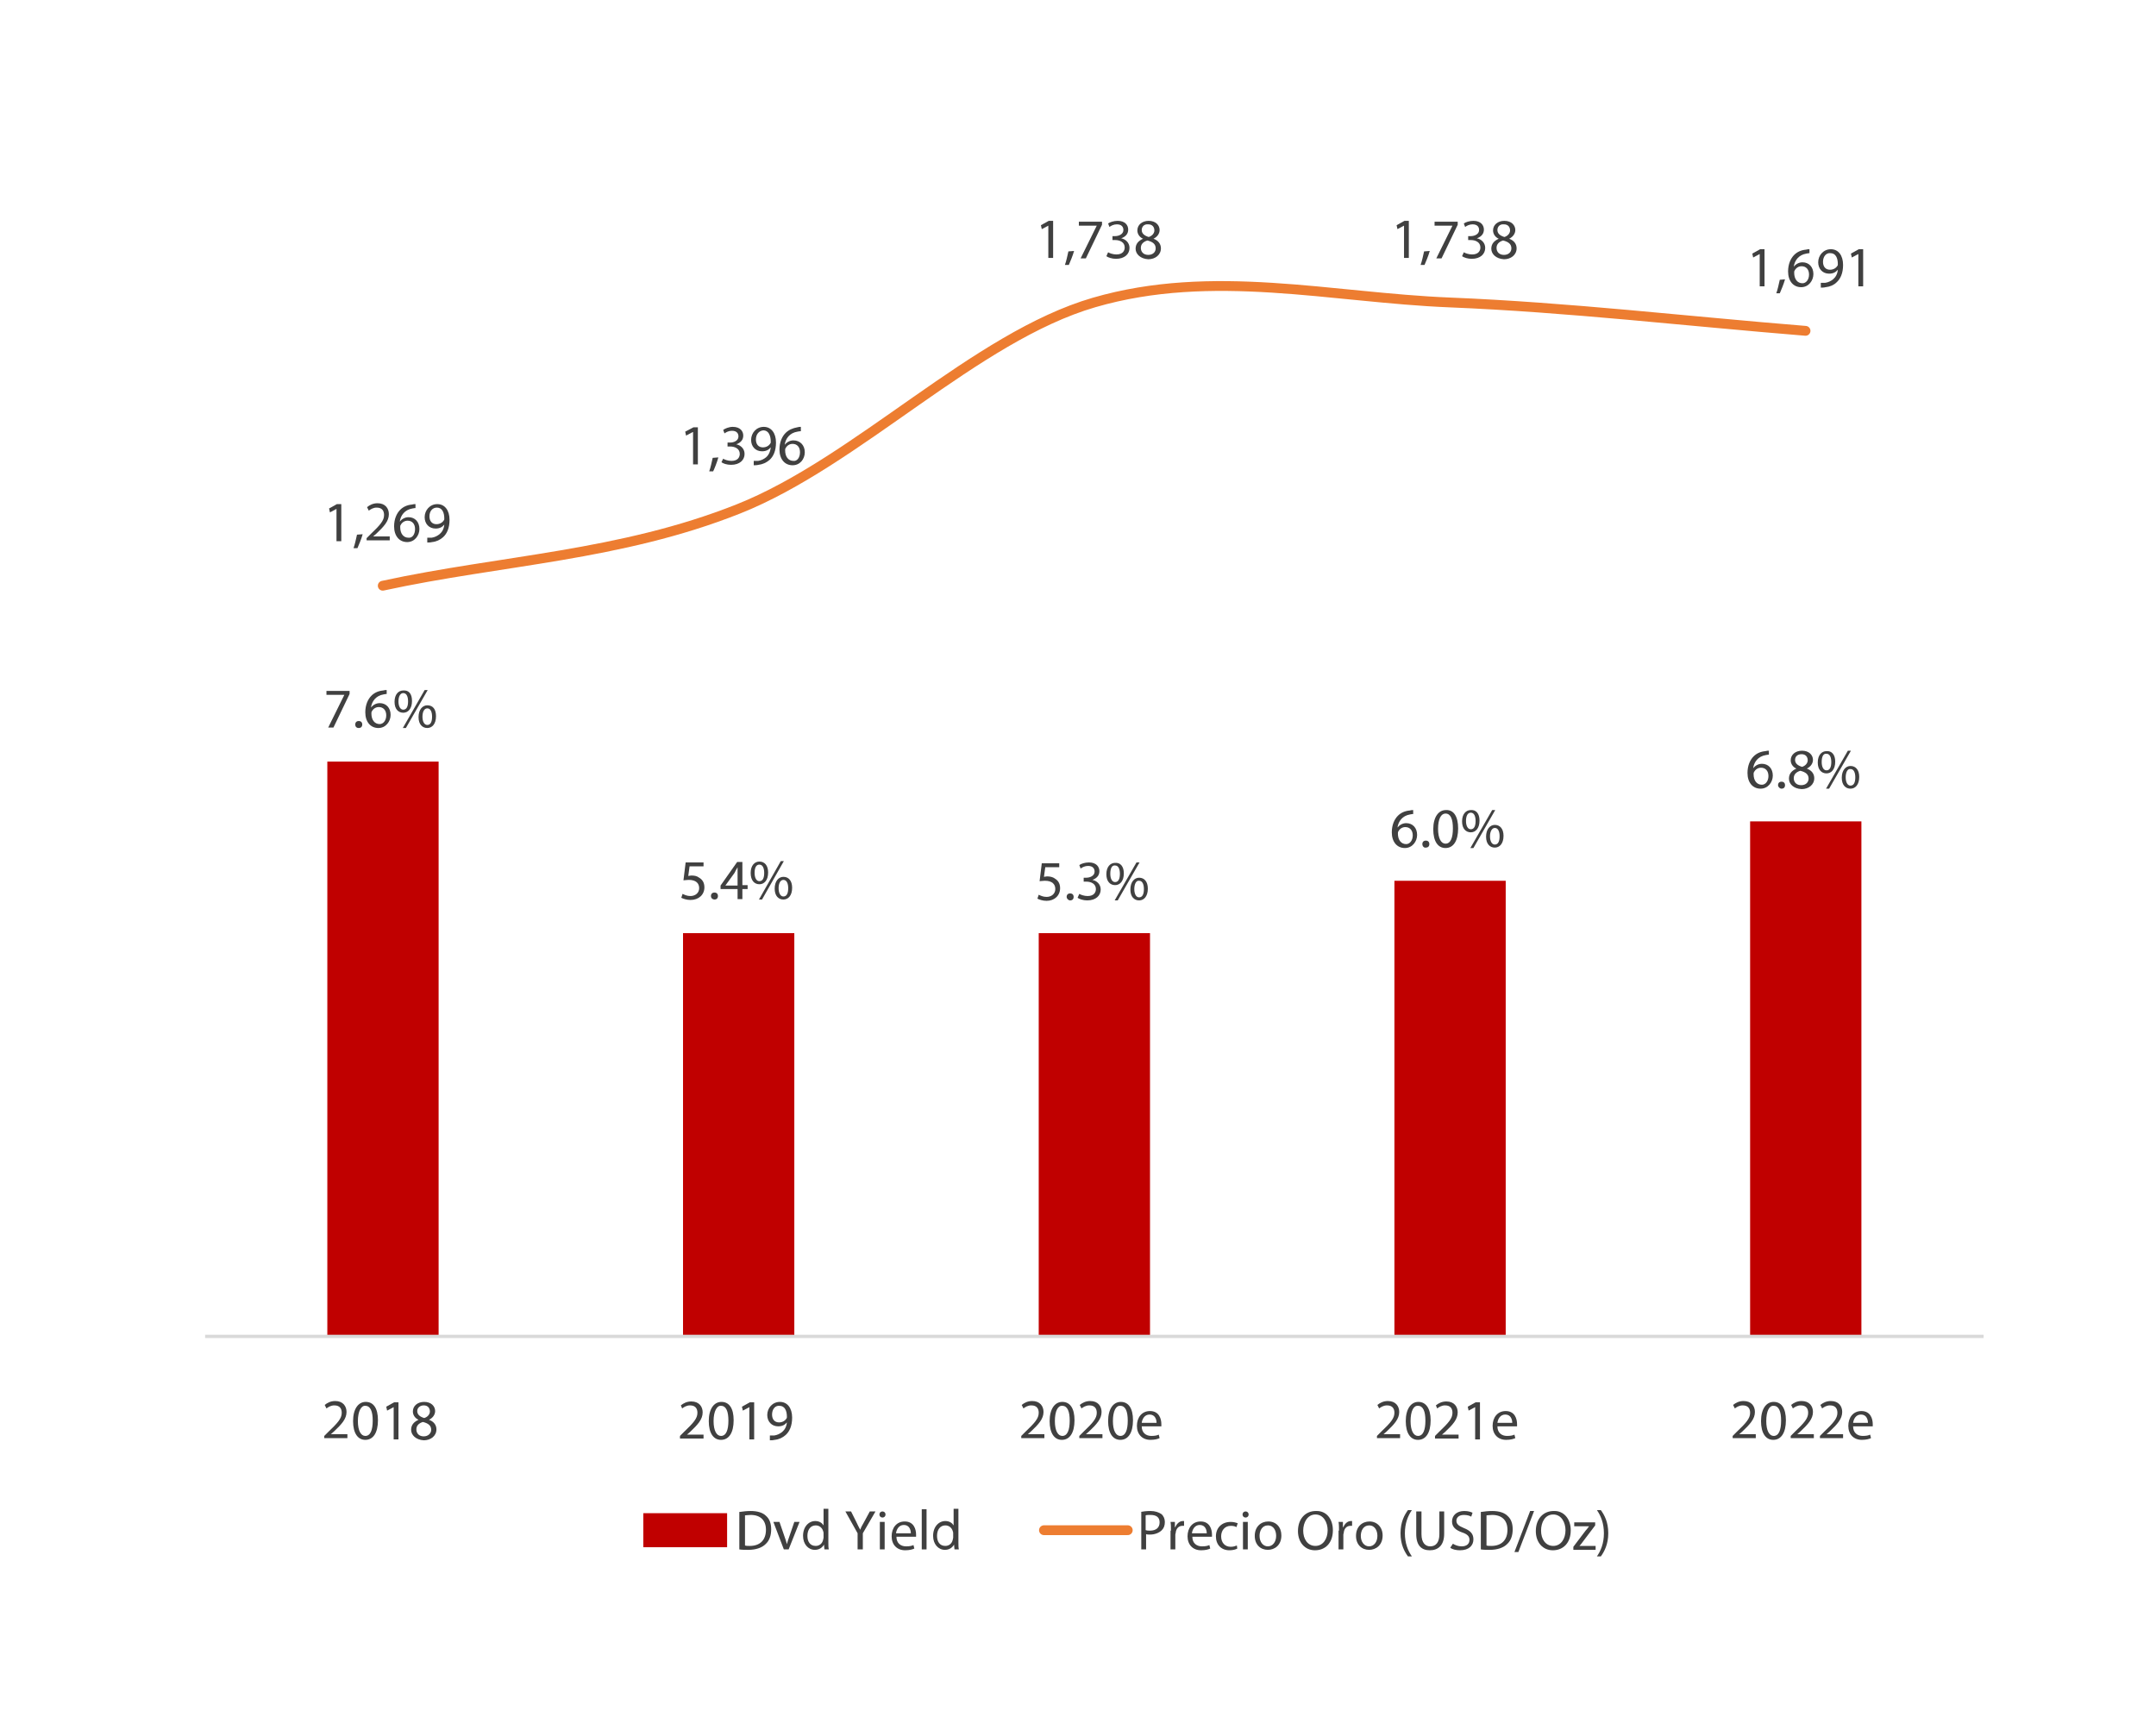 <?xml version="1.0" encoding="utf-8"?>
<!-- Generator: Adobe Illustrator 24.3.0, SVG Export Plug-In . SVG Version: 6.00 Build 0)  -->
<svg version="1.1" id="Capa_1" xmlns="http://www.w3.org/2000/svg" xmlns:xlink="http://www.w3.org/1999/xlink" x="0px" y="0px"
	 viewBox="0 0 494 395" style="enable-background:new 0 0 494 395;" xml:space="preserve">
<style type="text/css">
	.st0{fill:#C00000;}
	.st1{fill:none;stroke:#D9D9D9;stroke-width:0.75;stroke-linejoin:round;stroke-miterlimit:10;}
	.st2{fill:none;stroke:#ED7D31;stroke-width:2.25;stroke-linecap:round;stroke-linejoin:round;stroke-miterlimit:10;}
	.st3{clip-path:url(#SVGID_4_);}
	.st4{fill:#404040;}
	.st5{clip-path:url(#SVGID_6_);}
	.st6{clip-path:url(#SVGID_8_);}
	.st7{clip-path:url(#SVGID_10_);}
	.st8{clip-path:url(#SVGID_12_);}
	.st9{clip-path:url(#SVGID_14_);}
	.st10{clip-path:url(#SVGID_16_);}
	.st11{clip-path:url(#SVGID_18_);}
	.st12{clip-path:url(#SVGID_20_);}
	.st13{clip-path:url(#SVGID_22_);}
	.st14{clip-path:url(#SVGID_24_);}
	.st15{clip-path:url(#SVGID_26_);}
	.st16{clip-path:url(#SVGID_28_);}
	.st17{clip-path:url(#SVGID_30_);}
	.st18{clip-path:url(#SVGID_32_);}
	.st19{fill-rule:evenodd;clip-rule:evenodd;fill:#C00000;}
	.st20{clip-path:url(#SVGID_34_);}
	.st21{clip-path:url(#SVGID_36_);}
</style>
<g>
	<defs>
		<rect id="SVGID_1_" x="0" width="1008" height="612"/>
	</defs>
	<clipPath id="SVGID_2_">
		<use xlink:href="#SVGID_1_"  style="overflow:visible;"/>
	</clipPath>
</g>
<path class="st0" d="M401,188.2h25.5v118H401V188.2z M319.5,201.8H345v104.5h-25.5V201.8z M238,213.8h25.5v92.5H238V213.8z
	 M156.5,213.8H182v92.5h-25.5V213.8z M75,174.5h25.5v131.8H75V174.5z"/>
<line class="st1" x1="47" y1="306.2" x2="454.5" y2="306.2"/>
<path class="st2" d="M87.7,134.2c27.2-5.9,54.3-6.8,81.5-17.6c27.2-10.8,54.3-39.4,81.5-47.3c27.2-7.9,54.3-1.1,81.5,0
	c27.2,1.1,54.3,4.3,81.5,6.5"/>
<g>
	<defs>
		<rect id="SVGID_3_" x="36" y="36" width="429.2" height="332"/>
	</defs>
	<clipPath id="SVGID_4_">
		<use xlink:href="#SVGID_3_"  style="overflow:visible;"/>
	</clipPath>
	<g class="st3">
		<path class="st4" d="M80.1,158.2v0.8l-3.7,7.7h-1.2l3.7-7.5v0h-4.1v-0.9H80.1z"/>
		<path class="st4" d="M81.4,166c0-0.5,0.3-0.8,0.8-0.8s0.8,0.3,0.8,0.8c0,0.5-0.3,0.8-0.8,0.8C81.7,166.8,81.4,166.5,81.4,166z"/>
		<path class="st4" d="M88.8,159c-0.2,0-0.5,0-0.9,0.1c-1.8,0.3-2.7,1.6-2.9,3h0c0.4-0.5,1.1-1,2-1c1.5,0,2.5,1.1,2.5,2.7
			c0,1.5-1.1,3-2.8,3c-1.8,0-3-1.4-3-3.6c0-1.7,0.6-3,1.4-3.8c0.7-0.7,1.6-1.1,2.7-1.2c0.3-0.1,0.6-0.1,0.8-0.1V159z M88.5,163.9
			c0-1.2-0.7-1.9-1.7-1.9c-0.7,0-1.3,0.4-1.6,1c-0.1,0.1-0.1,0.3-0.1,0.5c0,1.4,0.7,2.4,1.9,2.4C87.8,165.9,88.5,165.1,88.5,163.9z"
			/>
		<path class="st4" d="M94.4,160.6c0,1.8-0.9,2.7-2,2.7c-1.1,0-2-0.8-2-2.5c0-1.7,0.9-2.6,2-2.6C93.7,158.1,94.4,159,94.4,160.6z
			 M91.3,160.7c0,1.1,0.4,1.9,1.1,1.9c0.8,0,1.1-0.8,1.1-1.9c0-1-0.3-1.9-1.1-1.9C91.7,158.8,91.3,159.6,91.3,160.7z M92.3,166.8
			l5-8.7H98l-5,8.7H92.3z M99.9,164.1c0,1.8-0.9,2.7-2,2.7c-1.1,0-2-0.8-2-2.5c0-1.7,0.9-2.7,2-2.7
			C99.2,161.6,99.9,162.5,99.9,164.1z M96.8,164.2c0,1.1,0.4,1.9,1.1,1.9c0.8,0,1.1-0.8,1.1-1.9c0-1-0.3-1.9-1.1-1.9
			C97.2,162.3,96.8,163.1,96.8,164.2z"/>
	</g>
</g>
<g>
	<defs>
		<rect id="SVGID_5_" x="36" y="36" width="429.2" height="332"/>
	</defs>
	<clipPath id="SVGID_6_">
		<use xlink:href="#SVGID_5_"  style="overflow:visible;"/>
	</clipPath>
	<g class="st5">
		<path class="st4" d="M161.2,198.5H158l-0.3,2.2c0.2,0,0.4-0.1,0.7-0.1c0.7,0,1.3,0.1,1.8,0.5c0.7,0.4,1.2,1.1,1.2,2.2
			c0,1.7-1.3,2.9-3.2,2.9c-0.9,0-1.7-0.3-2.1-0.5l0.3-0.9c0.4,0.2,1,0.5,1.8,0.5c1.1,0,2-0.7,2-1.8c0-1.1-0.7-1.9-2.4-1.9
			c-0.5,0-0.9,0.1-1.2,0.1l0.5-4.1h4.1V198.5z"/>
		<path class="st4" d="M162.9,205.3c0-0.5,0.3-0.8,0.8-0.8s0.8,0.3,0.8,0.8c0,0.5-0.3,0.8-0.8,0.8
			C163.3,206.1,162.9,205.8,162.9,205.3z"/>
		<path class="st4" d="M169,206v-2.3h-3.9v-0.8l3.8-5.4h1.2v5.3h1.2v0.9h-1.2v2.3H169z M169,202.8V200c0-0.4,0-0.9,0-1.3h0
			c-0.3,0.5-0.5,0.9-0.7,1.3l-2.1,2.9v0H169z"/>
		<path class="st4" d="M176,199.9c0,1.8-0.9,2.7-2,2.7c-1.1,0-2-0.8-2-2.6c0-1.7,0.9-2.6,2-2.6C175.2,197.4,176,198.3,176,199.9z
			 M172.9,200c0,1.1,0.4,1.9,1.1,1.9c0.8,0,1.1-0.8,1.1-1.9c0-1-0.3-1.9-1.1-1.9C173.2,198.1,172.9,198.9,172.9,200z M173.9,206.1
			l5-8.8h0.7l-5,8.8H173.9z M181.5,203.4c0,1.8-0.9,2.7-2,2.7c-1.1,0-2-0.8-2-2.5c0-1.7,0.9-2.7,2-2.7
			C180.7,200.9,181.5,201.8,181.5,203.4z M178.4,203.5c0,1.1,0.4,1.9,1.1,1.9c0.8,0,1.1-0.8,1.1-1.9c0-1-0.3-1.9-1.1-1.9
			C178.8,201.6,178.4,202.4,178.4,203.5z"/>
	</g>
</g>
<g>
	<defs>
		<rect id="SVGID_7_" x="36" y="36" width="429.2" height="332"/>
	</defs>
	<clipPath id="SVGID_8_">
		<use xlink:href="#SVGID_7_"  style="overflow:visible;"/>
	</clipPath>
	<g class="st6">
		<path class="st4" d="M242.7,198.7h-3.2l-0.3,2.2c0.2,0,0.4-0.1,0.7-0.1c0.6,0,1.3,0.1,1.8,0.5c0.7,0.4,1.2,1.1,1.2,2.2
			c0,1.7-1.3,2.9-3.1,2.9c-0.9,0-1.7-0.3-2.1-0.5l0.3-0.9c0.4,0.2,1,0.5,1.8,0.5c1.1,0,2-0.7,2-1.8c0-1.1-0.7-1.9-2.4-1.9
			c-0.5,0-0.9,0.1-1.2,0.1l0.5-4.1h4V198.7z"/>
		<path class="st4" d="M244.4,205.5c0-0.5,0.3-0.8,0.8-0.8s0.8,0.3,0.8,0.8c0,0.5-0.3,0.8-0.8,0.8
			C244.8,206.3,244.4,205.9,244.4,205.5z"/>
		<path class="st4" d="M247.3,204.8c0.3,0.2,1.1,0.5,1.9,0.5c1.5,0,1.9-0.9,1.9-1.6c0-1.2-1.1-1.7-2.2-1.7h-0.6v-0.9h0.6
			c0.8,0,1.9-0.4,1.9-1.4c0-0.7-0.4-1.3-1.5-1.3c-0.7,0-1.3,0.3-1.7,0.6l-0.3-0.8c0.4-0.3,1.3-0.6,2.2-0.6c1.7,0,2.4,1,2.4,2
			c0,0.9-0.5,1.6-1.6,2v0c1,0.2,1.9,1,1.9,2.2c0,1.4-1.1,2.5-3.1,2.5c-0.9,0-1.8-0.3-2.2-0.6L247.3,204.8z"/>
		<path class="st4" d="M257.5,200.1c0,1.8-0.9,2.7-2,2.7c-1.1,0-2-0.8-2-2.5c0-1.7,0.9-2.6,2-2.6
			C256.7,197.6,257.5,198.5,257.5,200.1z M254.4,200.2c0,1.1,0.4,1.9,1.1,1.9c0.8,0,1.1-0.8,1.1-1.9c0-1-0.3-1.9-1.1-1.9
			C254.7,198.2,254.4,199.1,254.4,200.2z M255.4,206.3l5-8.7h0.7l-5,8.7H255.4z M263,203.6c0,1.8-0.9,2.7-2,2.7c-1.1,0-2-0.8-2-2.5
			c0-1.7,0.9-2.7,2-2.7C262.2,201.1,263,202,263,203.6z M259.9,203.7c0,1.1,0.4,1.9,1.1,1.9c0.8,0,1.1-0.8,1.1-1.9
			c0-1-0.3-1.9-1.1-1.9C260.3,201.7,259.9,202.6,259.9,203.7z"/>
	</g>
</g>
<g>
	<defs>
		<rect id="SVGID_9_" x="36" y="36" width="429.2" height="332"/>
	</defs>
	<clipPath id="SVGID_10_">
		<use xlink:href="#SVGID_9_"  style="overflow:visible;"/>
	</clipPath>
	<g class="st7">
		<path class="st4" d="M324,186.5c-0.2,0-0.5,0-0.9,0.1c-1.8,0.3-2.7,1.6-2.9,3h0c0.4-0.5,1.1-1,2-1c1.5,0,2.5,1.1,2.5,2.7
			c0,1.5-1.1,3-2.8,3c-1.8,0-3-1.4-3-3.6c0-1.7,0.6-3,1.4-3.8c0.7-0.7,1.6-1.1,2.7-1.2c0.3-0.1,0.6-0.1,0.8-0.1V186.5z M323.7,191.4
			c0-1.2-0.7-1.9-1.7-1.9c-0.7,0-1.3,0.4-1.6,1c-0.1,0.1-0.1,0.3-0.1,0.5c0,1.4,0.7,2.4,1.9,2.4C323,193.4,323.7,192.6,323.7,191.4z
			"/>
		<path class="st4" d="M325.9,193.4c0-0.5,0.3-0.8,0.8-0.8s0.8,0.3,0.8,0.8c0,0.5-0.3,0.8-0.8,0.8
			C326.3,194.3,325.9,193.9,325.9,193.4z"/>
		<path class="st4" d="M334.1,189.8c0,2.9-1.1,4.5-2.9,4.5c-1.7,0-2.8-1.5-2.8-4.3c0-2.8,1.2-4.4,2.9-4.4
			C333.1,185.5,334.1,187.1,334.1,189.8z M329.5,189.9c0,2.2,0.7,3.4,1.7,3.4c1.2,0,1.7-1.4,1.7-3.5c0-2.1-0.5-3.4-1.7-3.4
			C330.2,186.4,329.5,187.6,329.5,189.9z"/>
		<path class="st4" d="M339,188c0,1.8-0.9,2.7-2,2.7c-1.1,0-2-0.8-2-2.5c0-1.7,0.9-2.6,2-2.6C338.2,185.5,339,186.4,339,188z
			 M335.9,188.1c0,1.1,0.4,1.9,1.1,1.9c0.8,0,1.1-0.8,1.1-1.9c0-1-0.3-1.9-1.1-1.9C336.2,186.2,335.9,187.1,335.9,188.1z
			 M336.9,194.3l5-8.7h0.7l-5,8.7H336.9z M344.5,191.5c0,1.8-0.9,2.7-2,2.7c-1.1,0-2-0.8-2-2.5c0-1.7,0.9-2.7,2-2.7
			C343.7,189,344.5,189.9,344.5,191.5z M341.4,191.6c0,1.1,0.4,1.9,1.1,1.9c0.8,0,1.1-0.8,1.1-1.9c0-1-0.3-1.9-1.1-1.9
			C341.8,189.7,341.4,190.6,341.4,191.6z"/>
	</g>
</g>
<g>
	<defs>
		<rect id="SVGID_11_" x="36" y="36" width="429.2" height="332"/>
	</defs>
	<clipPath id="SVGID_12_">
		<use xlink:href="#SVGID_11_"  style="overflow:visible;"/>
	</clipPath>
	<g class="st8">
		<path class="st4" d="M405.5,172.9c-0.2,0-0.5,0-0.9,0.1c-1.8,0.3-2.7,1.6-2.9,3h0c0.4-0.5,1.1-1,2-1c1.5,0,2.5,1.1,2.5,2.7
			c0,1.5-1.1,3-2.8,3c-1.8,0-3-1.4-3-3.6c0-1.7,0.6-3,1.4-3.8c0.7-0.7,1.6-1.1,2.7-1.2c0.3-0.1,0.6-0.1,0.8-0.1V172.9z M405.2,177.8
			c0-1.2-0.7-1.9-1.7-1.9c-0.7,0-1.3,0.4-1.6,1c-0.1,0.1-0.1,0.3-0.1,0.5c0,1.4,0.7,2.4,1.9,2.4C404.5,179.8,405.2,179,405.2,177.8z
			"/>
		<path class="st4" d="M407.4,179.9c0-0.5,0.3-0.8,0.8-0.8s0.8,0.3,0.8,0.8c0,0.5-0.3,0.8-0.8,0.8
			C407.8,180.7,407.4,180.3,407.4,179.9z"/>
		<path class="st4" d="M409.9,178.4c0-1.1,0.6-1.8,1.7-2.3l0,0c-0.9-0.4-1.3-1.2-1.3-1.9c0-1.3,1.1-2.2,2.6-2.2c1.6,0,2.5,1,2.5,2.1
			c0,0.7-0.4,1.5-1.4,2v0c1.1,0.4,1.7,1.2,1.7,2.2c0,1.5-1.3,2.5-2.9,2.5C410.9,180.7,409.9,179.6,409.9,178.4z M414.4,178.4
			c0-1-0.7-1.5-1.9-1.8c-1,0.3-1.5,0.9-1.5,1.7c0,0.9,0.6,1.6,1.7,1.6C413.8,179.9,414.4,179.2,414.4,178.4z M411.3,174.1
			c0,0.8,0.6,1.3,1.6,1.6c0.7-0.2,1.3-0.8,1.3-1.5c0-0.7-0.4-1.4-1.4-1.4C411.8,172.8,411.3,173.4,411.3,174.1z"/>
		<path class="st4" d="M420.5,174.5c0,1.8-0.9,2.7-2,2.7c-1.1,0-2-0.8-2-2.5c0-1.7,0.9-2.6,2-2.6C419.7,172,420.5,172.9,420.5,174.5
			z M417.4,174.6c0,1.1,0.4,1.9,1.1,1.9c0.8,0,1.1-0.8,1.1-1.9c0-1-0.3-1.9-1.1-1.9C417.7,172.6,417.4,173.5,417.4,174.6z
			 M418.4,180.7l5-8.7h0.7l-5,8.7H418.4z M426,178c0,1.8-0.9,2.7-2,2.7c-1.1,0-2-0.8-2-2.5c0-1.7,0.9-2.7,2-2.7
			C425.2,175.5,426,176.4,426,178z M422.9,178.1c0,1.1,0.4,1.9,1.1,1.9c0.8,0,1.1-0.8,1.1-1.9c0-1-0.3-1.9-1.1-1.9
			C423.3,176.1,422.9,177,422.9,178.1z"/>
	</g>
</g>
<g>
	<defs>
		<rect id="SVGID_13_" x="36" y="36" width="429.2" height="332"/>
	</defs>
	<clipPath id="SVGID_14_">
		<use xlink:href="#SVGID_13_"  style="overflow:visible;"/>
	</clipPath>
	<g class="st9">
		<path class="st4" d="M77.1,116.6L77.1,116.6l-1.5,0.8l-0.2-0.9l1.8-1h1v8.5h-1.1V116.6z"/>
		<path class="st4" d="M81,125.6c0.3-0.8,0.6-2.2,0.8-3.1l1.3-0.1c-0.3,1.1-0.9,2.5-1.2,3.2L81,125.6z"/>
		<path class="st4" d="M84,124v-0.7l0.9-0.9c2.2-2.1,3.1-3.1,3.1-4.4c0-0.9-0.4-1.7-1.7-1.7c-0.8,0-1.4,0.4-1.8,0.7l-0.4-0.8
			c0.6-0.5,1.4-0.9,2.4-0.9c1.8,0,2.6,1.2,2.6,2.5c0,1.6-1.1,2.8-2.9,4.5l-0.7,0.6v0h3.8v0.9H84z"/>
		<path class="st4" d="M95.4,116.4c-0.2,0-0.5,0-0.9,0.1c-1.8,0.3-2.7,1.6-2.9,3h0c0.4-0.5,1.1-1,2-1c1.5,0,2.5,1.1,2.5,2.7
			c0,1.5-1.1,3-2.8,3c-1.8,0-3-1.4-3-3.6c0-1.7,0.6-3,1.4-3.8c0.7-0.7,1.6-1.1,2.7-1.2c0.3-0.1,0.6-0.1,0.8-0.1V116.4z M95.1,121.2
			c0-1.2-0.7-1.9-1.7-1.9c-0.7,0-1.3,0.4-1.6,1c-0.1,0.1-0.1,0.3-0.1,0.5c0,1.4,0.7,2.4,1.9,2.4C94.5,123.3,95.1,122.4,95.1,121.2z"
			/>
		<path class="st4" d="M98,123.2c0.2,0,0.5,0,0.9,0c0.7-0.1,1.3-0.4,1.8-0.8c0.6-0.5,1-1.2,1.1-2.2h0c-0.5,0.6-1.1,0.9-2,0.9
			c-1.5,0-2.5-1.1-2.5-2.6c0-1.6,1.2-3,2.9-3s2.8,1.4,2.8,3.6c0,1.9-0.6,3.2-1.5,4c-0.7,0.6-1.5,1-2.5,1.1c-0.4,0.1-0.8,0.1-1.1,0.1
			V123.2z M98.4,118.3c0,1.1,0.6,1.8,1.6,1.8c0.8,0,1.4-0.4,1.7-0.9c0.1-0.1,0.1-0.2,0.1-0.4c0-1.4-0.5-2.5-1.7-2.5
			C99.1,116.3,98.4,117.1,98.4,118.3z"/>
	</g>
</g>
<g>
	<defs>
		<rect id="SVGID_15_" x="36" y="36" width="429.2" height="332"/>
	</defs>
	<clipPath id="SVGID_16_">
		<use xlink:href="#SVGID_15_"  style="overflow:visible;"/>
	</clipPath>
	<g class="st10">
		<path class="st4" d="M158.7,99L158.7,99l-1.5,0.8l-0.2-0.9l1.9-1h1v8.5h-1.1V99z"/>
		<path class="st4" d="M162.5,108c0.3-0.8,0.6-2.2,0.8-3.1l1.3-0.1c-0.3,1.1-0.9,2.6-1.2,3.2L162.5,108z"/>
		<path class="st4" d="M165.7,105.1c0.3,0.2,1.1,0.5,1.9,0.5c1.5,0,1.9-0.9,1.9-1.6c0-1.2-1.1-1.7-2.2-1.7h-0.6v-0.9h0.6
			c0.8,0,1.9-0.4,1.9-1.4c0-0.7-0.4-1.3-1.5-1.3c-0.7,0-1.3,0.3-1.7,0.6l-0.3-0.8c0.4-0.3,1.3-0.7,2.2-0.7c1.7,0,2.4,1,2.4,2
			c0,0.9-0.5,1.6-1.6,2v0c1,0.2,1.9,1,1.9,2.2c0,1.4-1.1,2.5-3.1,2.5c-1,0-1.8-0.3-2.2-0.6L165.7,105.1z"/>
		<path class="st4" d="M172.8,105.6c0.2,0,0.5,0,0.9,0c0.7-0.1,1.3-0.4,1.8-0.8c0.6-0.5,1-1.3,1.1-2.3h0c-0.5,0.6-1.1,0.9-2,0.9
			c-1.5,0-2.5-1.1-2.5-2.6c0-1.6,1.2-3,2.9-3c1.7,0,2.8,1.4,2.8,3.6c0,1.9-0.6,3.2-1.5,4c-0.7,0.6-1.6,1-2.5,1.1
			c-0.4,0.1-0.8,0.1-1.1,0.1V105.6z M173.2,100.7c0,1.1,0.6,1.8,1.6,1.8c0.8,0,1.4-0.4,1.7-0.9c0.1-0.1,0.1-0.2,0.1-0.4
			c0-1.4-0.5-2.6-1.7-2.6C173.9,98.7,173.2,99.5,173.2,100.7z"/>
		<path class="st4" d="M183.6,98.8c-0.2,0-0.5,0-0.9,0.1c-1.8,0.3-2.7,1.6-2.9,3h0c0.4-0.5,1.1-1,2-1c1.5,0,2.6,1.1,2.6,2.7
			c0,1.6-1.1,3-2.8,3c-1.8,0-3-1.4-3-3.6c0-1.7,0.6-3,1.4-3.8c0.7-0.7,1.6-1.1,2.7-1.3c0.3-0.1,0.6-0.1,0.8-0.1V98.8z M183.3,103.6
			c0-1.2-0.7-1.9-1.7-1.9c-0.7,0-1.3,0.4-1.6,1c-0.1,0.1-0.1,0.3-0.1,0.5c0,1.4,0.7,2.4,1.9,2.4
			C182.6,105.7,183.3,104.9,183.3,103.6z"/>
	</g>
</g>
<g>
	<defs>
		<rect id="SVGID_17_" x="36" y="36" width="429.2" height="332"/>
	</defs>
	<clipPath id="SVGID_18_">
		<use xlink:href="#SVGID_17_"  style="overflow:visible;"/>
	</clipPath>
	<g class="st11">
		<path class="st4" d="M240.2,51.7L240.2,51.7l-1.5,0.8l-0.2-0.9l1.8-1h1v8.5h-1.1V51.7z"/>
		<path class="st4" d="M244,60.7c0.3-0.8,0.6-2.2,0.8-3.1l1.3-0.1c-0.3,1.1-0.9,2.5-1.2,3.2L244,60.7z"/>
		<path class="st4" d="M252.5,50.7v0.8l-3.7,7.7h-1.2l3.7-7.5v0h-4.1v-0.9H252.5z"/>
		<path class="st4" d="M253.9,57.8c0.3,0.2,1.1,0.5,1.9,0.5c1.5,0,1.9-0.9,1.9-1.6c0-1.2-1.1-1.7-2.2-1.7h-0.6v-0.9h0.6
			c0.8,0,1.9-0.4,1.9-1.4c0-0.7-0.4-1.3-1.5-1.3c-0.7,0-1.3,0.3-1.7,0.6l-0.3-0.8c0.4-0.3,1.3-0.6,2.2-0.6c1.7,0,2.4,1,2.4,2
			c0,0.9-0.5,1.6-1.6,2v0c1,0.2,1.9,1,1.9,2.2c0,1.4-1.1,2.5-3.1,2.5c-0.9,0-1.8-0.3-2.2-0.6L253.9,57.8z"/>
		<path class="st4" d="M260.2,57c0-1.1,0.6-1.8,1.7-2.3l0,0c-0.9-0.4-1.3-1.2-1.3-1.9c0-1.3,1.1-2.2,2.6-2.2c1.6,0,2.5,1,2.5,2.1
			c0,0.7-0.4,1.5-1.4,2v0c1.1,0.4,1.7,1.2,1.7,2.2c0,1.5-1.3,2.5-2.9,2.5C261.3,59.3,260.2,58.2,260.2,57z M264.8,56.9
			c0-1-0.7-1.5-1.9-1.8c-1,0.3-1.5,0.9-1.5,1.7c0,0.9,0.6,1.6,1.7,1.6C264.1,58.4,264.8,57.8,264.8,56.9z M261.6,52.7
			c0,0.8,0.6,1.3,1.6,1.6c0.7-0.2,1.3-0.8,1.3-1.5c0-0.7-0.4-1.4-1.4-1.4C262.1,51.3,261.6,52,261.6,52.7z"/>
	</g>
</g>
<g>
	<defs>
		<rect id="SVGID_19_" x="36" y="36" width="429.2" height="332"/>
	</defs>
	<clipPath id="SVGID_20_">
		<use xlink:href="#SVGID_19_"  style="overflow:visible;"/>
	</clipPath>
	<g class="st12">
		<path class="st4" d="M321.7,51.7L321.7,51.7l-1.5,0.8l-0.2-0.9l1.8-1h1v8.5h-1.1V51.7z"/>
		<path class="st4" d="M325.5,60.7c0.3-0.8,0.6-2.2,0.8-3.1l1.3-0.1c-0.3,1.1-0.9,2.5-1.2,3.2L325.5,60.7z"/>
		<path class="st4" d="M334,50.7v0.8l-3.7,7.7h-1.2l3.7-7.5v0h-4.1v-0.9H334z"/>
		<path class="st4" d="M335.4,57.8c0.3,0.2,1.1,0.5,1.9,0.5c1.5,0,1.9-0.9,1.9-1.6c0-1.2-1.1-1.7-2.2-1.7h-0.6v-0.9h0.6
			c0.8,0,1.9-0.4,1.9-1.4c0-0.7-0.4-1.3-1.5-1.3c-0.7,0-1.3,0.3-1.7,0.6l-0.3-0.8c0.4-0.3,1.3-0.6,2.2-0.6c1.7,0,2.4,1,2.4,2
			c0,0.9-0.5,1.6-1.6,2v0c1,0.2,1.9,1,1.9,2.2c0,1.4-1.1,2.5-3.1,2.5c-0.9,0-1.8-0.3-2.2-0.6L335.4,57.8z"/>
		<path class="st4" d="M341.7,57c0-1.1,0.6-1.8,1.7-2.3l0,0c-0.9-0.4-1.3-1.2-1.3-1.9c0-1.3,1.1-2.2,2.6-2.2c1.6,0,2.5,1,2.5,2.1
			c0,0.7-0.4,1.5-1.4,2v0c1.1,0.4,1.7,1.2,1.7,2.2c0,1.5-1.3,2.5-2.9,2.5C342.8,59.3,341.7,58.2,341.7,57z M346.3,56.9
			c0-1-0.7-1.5-1.9-1.8c-1,0.3-1.5,0.9-1.5,1.7c0,0.9,0.6,1.6,1.7,1.6C345.6,58.4,346.3,57.8,346.3,56.9z M343.1,52.7
			c0,0.8,0.6,1.3,1.6,1.6c0.7-0.2,1.3-0.8,1.3-1.5c0-0.7-0.4-1.4-1.4-1.4C343.6,51.3,343.1,52,343.1,52.7z"/>
	</g>
</g>
<g>
	<defs>
		<rect id="SVGID_21_" x="36" y="36" width="429.2" height="332"/>
	</defs>
	<clipPath id="SVGID_22_">
		<use xlink:href="#SVGID_21_"  style="overflow:visible;"/>
	</clipPath>
	<g class="st13">
		<path class="st4" d="M403.2,58.2L403.2,58.2l-1.5,0.8l-0.2-0.9l1.8-1h1v8.5h-1.1V58.2z"/>
		<path class="st4" d="M407,67.2c0.3-0.8,0.6-2.2,0.8-3.1L409,64c-0.3,1.1-0.9,2.5-1.2,3.2L407,67.2z"/>
		<path class="st4" d="M414.8,58c-0.2,0-0.5,0-0.9,0.1c-1.8,0.3-2.7,1.6-2.9,3h0c0.4-0.5,1.1-1,2-1c1.5,0,2.5,1.1,2.5,2.7
			c0,1.5-1.1,3-2.8,3c-1.8,0-3-1.4-3-3.6c0-1.7,0.6-3,1.4-3.8c0.7-0.7,1.6-1.1,2.7-1.2c0.3-0.1,0.6-0.1,0.8-0.1V58z M414.5,62.9
			c0-1.2-0.7-1.9-1.7-1.9c-0.7,0-1.3,0.4-1.6,1c-0.1,0.1-0.1,0.3-0.1,0.5c0,1.4,0.7,2.4,1.9,2.4C413.8,64.9,414.5,64.1,414.5,62.9z"
			/>
		<path class="st4" d="M417.3,64.8c0.2,0,0.5,0,0.9,0c0.7-0.1,1.3-0.4,1.8-0.8c0.6-0.5,1-1.2,1.1-2.2h0c-0.5,0.6-1.1,0.9-2,0.9
			c-1.5,0-2.5-1.1-2.5-2.6c0-1.6,1.2-3,2.9-3c1.7,0,2.8,1.4,2.8,3.6c0,1.9-0.6,3.2-1.5,4c-0.6,0.6-1.5,1-2.5,1.1
			c-0.4,0.1-0.8,0.1-1.1,0.1V64.8z M417.7,60c0,1.1,0.6,1.8,1.6,1.8c0.8,0,1.4-0.4,1.7-0.9c0.1-0.1,0.1-0.2,0.1-0.4
			c0-1.4-0.5-2.5-1.7-2.5C418.4,57.9,417.7,58.8,417.7,60z"/>
		<path class="st4" d="M425.8,58.2L425.8,58.2l-1.5,0.8l-0.2-0.9l1.8-1h1v8.5h-1.1V58.2z"/>
	</g>
</g>
<g>
	<defs>
		<rect id="SVGID_23_" x="36" y="36" width="429.2" height="332"/>
	</defs>
	<clipPath id="SVGID_24_">
		<use xlink:href="#SVGID_23_"  style="overflow:visible;"/>
	</clipPath>
	<g class="st14">
		<path class="st4" d="M74.3,329.8V329l0.9-0.9c2.2-2.1,3.1-3.1,3.1-4.4c0-0.9-0.4-1.7-1.7-1.7c-0.8,0-1.4,0.4-1.8,0.7l-0.4-0.8
			c0.6-0.5,1.4-0.9,2.4-0.9c1.8,0,2.6,1.2,2.6,2.5c0,1.6-1.1,2.8-2.9,4.5l-0.7,0.6v0h3.8v0.9H74.3z"/>
		<path class="st4" d="M86.6,325.4c0,2.9-1.1,4.5-2.9,4.5c-1.7,0-2.8-1.5-2.8-4.3c0-2.8,1.2-4.4,2.9-4.4
			C85.6,321.2,86.6,322.7,86.6,325.4z M82,325.6c0,2.2,0.7,3.4,1.7,3.4c1.2,0,1.7-1.4,1.7-3.5c0-2.1-0.5-3.4-1.7-3.4
			C82.8,322,82,323.3,82,325.6z"/>
		<path class="st4" d="M90.2,322.4L90.2,322.4l-1.5,0.8l-0.2-0.9l1.8-1h1v8.5h-1.1V322.4z"/>
		<path class="st4" d="M94.2,327.6c0-1.1,0.6-1.8,1.7-2.3l0,0c-0.9-0.4-1.3-1.2-1.3-1.9c0-1.3,1.1-2.2,2.6-2.2c1.6,0,2.5,1,2.5,2.1
			c0,0.7-0.4,1.5-1.4,2v0c1.1,0.4,1.7,1.2,1.7,2.2c0,1.5-1.3,2.5-2.9,2.5C95.3,329.9,94.2,328.8,94.2,327.6z M98.8,327.6
			c0-1-0.7-1.5-1.9-1.8c-1,0.3-1.5,0.9-1.5,1.7c0,0.9,0.6,1.6,1.7,1.6C98.1,329.1,98.8,328.4,98.8,327.6z M95.6,323.3
			c0,0.8,0.6,1.3,1.6,1.6c0.7-0.2,1.3-0.8,1.3-1.5c0-0.7-0.4-1.4-1.4-1.4C96.2,322,95.6,322.6,95.6,323.3z"/>
	</g>
</g>
<g>
	<defs>
		<rect id="SVGID_25_" x="36" y="36" width="429.2" height="332"/>
	</defs>
	<clipPath id="SVGID_26_">
		<use xlink:href="#SVGID_25_"  style="overflow:visible;"/>
	</clipPath>
	<g class="st15">
		<path class="st4" d="M155.8,329.8V329l0.9-0.9c2.2-2.1,3.1-3.1,3.1-4.4c0-0.9-0.4-1.7-1.7-1.7c-0.8,0-1.4,0.4-1.8,0.7L156,322
			c0.6-0.5,1.4-0.9,2.4-0.9c1.8,0,2.6,1.2,2.6,2.5c0,1.6-1.1,2.8-2.9,4.5l-0.7,0.6v0h3.8v0.9H155.8z"/>
		<path class="st4" d="M168.1,325.4c0,2.9-1.1,4.5-2.9,4.5c-1.7,0-2.8-1.5-2.8-4.3c0-2.8,1.2-4.4,2.9-4.4
			C167.1,321.2,168.1,322.7,168.1,325.4z M163.5,325.6c0,2.2,0.7,3.4,1.7,3.4c1.2,0,1.7-1.4,1.7-3.5c0-2.1-0.5-3.4-1.7-3.4
			C164.3,322,163.5,323.3,163.5,325.6z"/>
		<path class="st4" d="M171.7,322.4L171.7,322.4l-1.5,0.8l-0.2-0.9l1.8-1h1v8.5h-1.1V322.4z"/>
		<path class="st4" d="M176.5,328.9c0.2,0,0.5,0,0.9,0c0.7-0.1,1.3-0.4,1.8-0.8c0.6-0.5,1-1.2,1.1-2.2h0c-0.5,0.6-1.1,0.9-2,0.9
			c-1.5,0-2.5-1.1-2.5-2.6c0-1.6,1.2-3,2.9-3s2.8,1.4,2.8,3.6c0,1.9-0.6,3.2-1.5,4c-0.7,0.6-1.5,1-2.5,1.1c-0.4,0.1-0.8,0.1-1.1,0.1
			V328.9z M176.9,324.1c0,1.1,0.6,1.8,1.6,1.8c0.8,0,1.4-0.4,1.7-0.9c0.1-0.1,0.1-0.2,0.1-0.4c0-1.4-0.5-2.5-1.7-2.5
			C177.6,322,176.9,322.9,176.9,324.1z"/>
	</g>
</g>
<g>
	<defs>
		<rect id="SVGID_27_" x="36" y="36" width="429.2" height="332"/>
	</defs>
	<clipPath id="SVGID_28_">
		<use xlink:href="#SVGID_27_"  style="overflow:visible;"/>
	</clipPath>
	<g class="st16">
		<path class="st4" d="M234,329.8V329l0.9-0.9c2.2-2.1,3.1-3.1,3.1-4.4c0-0.9-0.4-1.7-1.7-1.7c-0.8,0-1.4,0.4-1.8,0.7l-0.4-0.8
			c0.6-0.5,1.4-0.9,2.4-0.9c1.8,0,2.6,1.2,2.6,2.5c0,1.6-1.1,2.8-2.9,4.5l-0.7,0.6v0h3.8v0.9H234z"/>
		<path class="st4" d="M246.2,325.4c0,2.9-1.1,4.5-2.9,4.5c-1.7,0-2.8-1.5-2.8-4.3c0-2.8,1.2-4.4,2.9-4.4
			C245.2,321.2,246.2,322.7,246.2,325.4z M241.7,325.6c0,2.2,0.7,3.4,1.7,3.4c1.2,0,1.7-1.4,1.7-3.5c0-2.1-0.5-3.4-1.7-3.4
			C242.4,322,241.7,323.3,241.7,325.6z"/>
		<path class="st4" d="M247.3,329.8V329l0.9-0.9c2.2-2.1,3.1-3.1,3.1-4.4c0-0.9-0.4-1.7-1.7-1.7c-0.8,0-1.4,0.4-1.8,0.7l-0.4-0.8
			c0.6-0.5,1.4-0.9,2.4-0.9c1.8,0,2.6,1.2,2.6,2.5c0,1.6-1.1,2.8-2.9,4.5l-0.7,0.6v0h3.8v0.9H247.3z"/>
		<path class="st4" d="M259.6,325.4c0,2.9-1.1,4.5-2.9,4.5c-1.7,0-2.8-1.5-2.8-4.3c0-2.8,1.2-4.4,2.9-4.4
			C258.6,321.2,259.6,322.7,259.6,325.4z M255,325.6c0,2.2,0.7,3.4,1.7,3.4c1.2,0,1.7-1.4,1.7-3.5c0-2.1-0.5-3.4-1.7-3.4
			C255.7,322,255,323.3,255,325.6z"/>
		<path class="st4" d="M261.6,326.8c0,1.5,1,2.2,2.2,2.2c0.8,0,1.3-0.1,1.7-0.3l0.2,0.8c-0.4,0.2-1.1,0.4-2.1,0.4
			c-1.9,0-3.1-1.3-3.1-3.2c0-1.9,1.1-3.4,3-3.4c2.1,0,2.6,1.8,2.6,3c0,0.2,0,0.4,0,0.5H261.6z M265,326c0-0.7-0.3-1.9-1.6-1.9
			c-1.2,0-1.7,1.1-1.8,1.9H265z"/>
	</g>
</g>
<g>
	<defs>
		<rect id="SVGID_29_" x="36" y="36" width="429.2" height="332"/>
	</defs>
	<clipPath id="SVGID_30_">
		<use xlink:href="#SVGID_29_"  style="overflow:visible;"/>
	</clipPath>
	<g class="st17">
		<path class="st4" d="M315.5,329.8V329l0.9-0.9c2.2-2.1,3.1-3.1,3.1-4.4c0-0.9-0.4-1.7-1.7-1.7c-0.8,0-1.4,0.4-1.8,0.7l-0.4-0.8
			c0.6-0.5,1.4-0.9,2.4-0.9c1.8,0,2.6,1.2,2.6,2.5c0,1.6-1.1,2.8-2.9,4.5l-0.7,0.6v0h3.8v0.9H315.5z"/>
		<path class="st4" d="M327.8,325.4c0,2.9-1.1,4.5-2.9,4.5c-1.7,0-2.8-1.5-2.8-4.3c0-2.8,1.2-4.4,2.9-4.4
			C326.7,321.2,327.8,322.7,327.8,325.4z M323.2,325.6c0,2.2,0.7,3.4,1.7,3.4c1.2,0,1.7-1.4,1.7-3.5c0-2.1-0.5-3.4-1.7-3.4
			C323.9,322,323.2,323.3,323.2,325.6z"/>
		<path class="st4" d="M328.8,329.8V329l0.9-0.9c2.2-2.1,3.1-3.1,3.1-4.4c0-0.9-0.4-1.7-1.7-1.7c-0.8,0-1.4,0.4-1.8,0.7L329,322
			c0.6-0.5,1.4-0.9,2.4-0.9c1.8,0,2.6,1.2,2.6,2.5c0,1.6-1.1,2.8-2.9,4.5l-0.7,0.6v0h3.8v0.9H328.8z"/>
		<path class="st4" d="M338,322.4L338,322.4l-1.5,0.8l-0.2-0.9l1.8-1h1v8.5H338V322.4z"/>
		<path class="st4" d="M343.1,326.8c0,1.5,1,2.2,2.2,2.2c0.8,0,1.3-0.1,1.7-0.3l0.2,0.8c-0.4,0.2-1.1,0.4-2.1,0.4
			c-1.9,0-3.1-1.3-3.1-3.2c0-1.9,1.1-3.4,3-3.4c2.1,0,2.6,1.8,2.6,3c0,0.2,0,0.4,0,0.5H343.1z M346.5,326c0-0.7-0.3-1.9-1.6-1.9
			c-1.2,0-1.7,1.1-1.8,1.9H346.5z"/>
	</g>
</g>
<g>
	<defs>
		<rect id="SVGID_31_" x="36" y="36" width="429.2" height="332"/>
	</defs>
	<clipPath id="SVGID_32_">
		<use xlink:href="#SVGID_31_"  style="overflow:visible;"/>
	</clipPath>
	<g class="st18">
		<path class="st4" d="M397,329.8V329l0.9-0.9c2.2-2.1,3.1-3.1,3.1-4.4c0-0.9-0.4-1.7-1.7-1.7c-0.8,0-1.4,0.4-1.8,0.7l-0.4-0.8
			c0.6-0.5,1.4-0.9,2.4-0.9c1.8,0,2.6,1.2,2.6,2.5c0,1.6-1.1,2.8-2.9,4.5l-0.7,0.6v0h3.8v0.9H397z"/>
		<path class="st4" d="M409.2,325.4c0,2.9-1.1,4.5-2.9,4.5c-1.7,0-2.8-1.5-2.8-4.3c0-2.8,1.2-4.4,2.9-4.4
			C408.2,321.2,409.2,322.7,409.2,325.4z M404.7,325.6c0,2.2,0.7,3.4,1.7,3.4c1.2,0,1.7-1.4,1.7-3.5c0-2.1-0.5-3.4-1.7-3.4
			C405.4,322,404.7,323.3,404.7,325.6z"/>
		<path class="st4" d="M410.3,329.8V329l0.9-0.9c2.2-2.1,3.1-3.1,3.1-4.4c0-0.9-0.4-1.7-1.7-1.7c-0.8,0-1.4,0.4-1.8,0.7l-0.4-0.8
			c0.6-0.5,1.4-0.9,2.4-0.9c1.8,0,2.6,1.2,2.6,2.5c0,1.6-1.1,2.8-2.9,4.5l-0.7,0.6v0h3.8v0.9H410.3z"/>
		<path class="st4" d="M417,329.8V329l0.9-0.9c2.2-2.1,3.1-3.1,3.1-4.4c0-0.9-0.4-1.7-1.7-1.7c-0.8,0-1.4,0.4-1.8,0.7l-0.4-0.8
			c0.6-0.5,1.4-0.9,2.4-0.9c1.8,0,2.6,1.2,2.6,2.5c0,1.6-1.1,2.8-2.9,4.5l-0.7,0.6v0h3.8v0.9H417z"/>
		<path class="st4" d="M424.6,326.8c0,1.5,1,2.2,2.2,2.2c0.8,0,1.3-0.1,1.7-0.3l0.2,0.8c-0.4,0.2-1.1,0.4-2.1,0.4
			c-1.9,0-3.1-1.3-3.1-3.2c0-1.9,1.1-3.4,3-3.4c2.1,0,2.6,1.8,2.6,3c0,0.2,0,0.4,0,0.5H424.6z M428,326c0-0.7-0.3-1.9-1.6-1.9
			c-1.2,0-1.7,1.1-1.8,1.9H428z"/>
	</g>
</g>
<rect x="147.4" y="346.7" class="st19" width="19.2" height="7.8"/>
<g>
	<defs>
		<rect id="SVGID_33_" x="36" y="36" width="429.2" height="332"/>
	</defs>
	<clipPath id="SVGID_34_">
		<use xlink:href="#SVGID_33_"  style="overflow:visible;"/>
	</clipPath>
	<g class="st20">
		<path class="st4" d="M169.6,346.4c0.7-0.1,1.5-0.2,2.4-0.2c1.6,0,2.8,0.4,3.5,1.1c0.8,0.7,1.2,1.7,1.2,3.1c0,1.4-0.4,2.6-1.3,3.4
			c-0.8,0.8-2.2,1.3-3.9,1.3c-0.8,0-1.5,0-2.1-0.1V346.4z M170.7,354.1c0.3,0.1,0.7,0.1,1.1,0.1c2.4,0,3.7-1.4,3.7-3.7
			c0-2.1-1.2-3.4-3.5-3.4c-0.6,0-1,0.1-1.3,0.1V354.1z"/>
		<path class="st4" d="M178.6,348.7l1.2,3.5c0.2,0.6,0.4,1.1,0.5,1.6h0c0.1-0.5,0.3-1,0.5-1.6l1.2-3.5h1.2l-2.5,6.3h-1.1l-2.4-6.3
			H178.6z"/>
		<path class="st4" d="M189.8,345.8v7.6c0,0.6,0,1.2,0.1,1.6h-1l-0.1-1.1h0c-0.4,0.7-1.1,1.2-2.1,1.2c-1.5,0-2.7-1.3-2.7-3.2
			c0-2.1,1.3-3.4,2.8-3.4c1,0,1.6,0.5,1.9,1h0v-3.8H189.8z M188.7,351.3c0-0.1,0-0.3-0.1-0.5c-0.2-0.7-0.8-1.3-1.7-1.3
			c-1.2,0-1.9,1-1.9,2.4c0,1.3,0.6,2.3,1.9,2.3c0.8,0,1.5-0.5,1.7-1.4c0-0.2,0.1-0.3,0.1-0.5V351.3z"/>
		<path class="st4" d="M196.5,355v-3.7l-2.8-5h1.3l1.2,2.4c0.3,0.7,0.6,1.2,0.9,1.8h0c0.2-0.6,0.5-1.1,0.9-1.8l1.3-2.4h1.3l-2.9,5
			v3.7H196.5z"/>
		<path class="st4" d="M202.9,347c0,0.4-0.3,0.7-0.7,0.7c-0.4,0-0.7-0.3-0.7-0.7c0-0.4,0.3-0.7,0.7-0.7
			C202.6,346.3,202.9,346.6,202.9,347z M201.6,355v-6.3h1.1v6.3H201.6z"/>
		<path class="st4" d="M205.4,352.1c0,1.5,1,2.2,2.2,2.2c0.8,0,1.3-0.1,1.7-0.3l0.2,0.8c-0.4,0.2-1.1,0.4-2.1,0.4
			c-1.9,0-3.1-1.3-3.1-3.2s1.1-3.4,3-3.4c2.1,0,2.6,1.8,2.6,3c0,0.2,0,0.4,0,0.5H205.4z M208.7,351.3c0-0.7-0.3-1.9-1.6-1.9
			c-1.2,0-1.7,1.1-1.8,1.9H208.7z"/>
		<path class="st4" d="M211.2,345.8h1.1v9.2h-1.1V345.8z"/>
		<path class="st4" d="M219.6,345.8v7.6c0,0.6,0,1.2,0.1,1.6h-1l-0.1-1.1h0c-0.4,0.7-1.1,1.2-2.1,1.2c-1.5,0-2.7-1.3-2.7-3.2
			c0-2.1,1.3-3.4,2.8-3.4c1,0,1.6,0.5,1.9,1h0v-3.8H219.6z M218.4,351.3c0-0.1,0-0.3-0.1-0.5c-0.2-0.7-0.8-1.3-1.7-1.3
			c-1.2,0-1.9,1-1.9,2.4c0,1.3,0.6,2.3,1.9,2.3c0.8,0,1.5-0.5,1.7-1.4c0-0.2,0.1-0.3,0.1-0.5V351.3z"/>
	</g>
</g>
<line class="st2" x1="239.2" y1="350.6" x2="258.4" y2="350.6"/>
<g>
	<defs>
		<rect id="SVGID_35_" x="36" y="36" width="429.2" height="332"/>
	</defs>
	<clipPath id="SVGID_36_">
		<use xlink:href="#SVGID_35_"  style="overflow:visible;"/>
	</clipPath>
	<g class="st21">
		<path class="st4" d="M261.4,346.4c0.5-0.1,1.3-0.2,2.2-0.2c1.1,0,1.9,0.3,2.5,0.7c0.5,0.4,0.8,1.1,0.8,1.8c0,0.8-0.2,1.4-0.7,1.9
			c-0.6,0.6-1.6,1-2.7,1c-0.3,0-0.7,0-0.9-0.1v3.5h-1.1V346.4z M262.6,350.6c0.2,0.1,0.6,0.1,0.9,0.1c1.4,0,2.2-0.7,2.2-1.9
			c0-1.2-0.8-1.7-2.1-1.7c-0.5,0-0.9,0-1.1,0.1V350.6z"/>
		<path class="st4" d="M268.3,350.7c0-0.7,0-1.4-0.1-2h1l0,1.2h0.1c0.3-0.8,1-1.4,1.7-1.4c0.1,0,0.2,0,0.3,0v1.1c-0.1,0-0.2,0-0.4,0
			c-0.8,0-1.4,0.6-1.5,1.5c0,0.2-0.1,0.3-0.1,0.5v3.4h-1.1V350.7z"/>
		<path class="st4" d="M273.2,352.1c0,1.5,1,2.2,2.2,2.2c0.8,0,1.3-0.1,1.7-0.3l0.2,0.8c-0.4,0.2-1.1,0.4-2.1,0.4
			c-1.9,0-3.1-1.3-3.1-3.2s1.1-3.4,3-3.4c2.1,0,2.6,1.8,2.6,3c0,0.2,0,0.4,0,0.5H273.2z M276.5,351.3c0-0.7-0.3-1.9-1.6-1.9
			c-1.2,0-1.7,1.1-1.8,1.9H276.5z"/>
		<path class="st4" d="M283.5,354.8c-0.3,0.2-1,0.4-1.8,0.4c-1.9,0-3.1-1.3-3.1-3.2c0-1.9,1.3-3.3,3.4-3.3c0.7,0,1.3,0.2,1.6,0.3
			l-0.3,0.9c-0.3-0.2-0.7-0.3-1.3-0.3c-1.4,0-2.2,1.1-2.2,2.4c0,1.5,0.9,2.4,2.2,2.4c0.7,0,1.1-0.2,1.4-0.3L283.5,354.8z"/>
		<path class="st4" d="M286.1,347c0,0.4-0.3,0.7-0.7,0.7c-0.4,0-0.7-0.3-0.7-0.7c0-0.4,0.3-0.7,0.7-0.7
			C285.8,346.3,286.1,346.6,286.1,347z M284.8,355v-6.3h1.1v6.3H284.8z"/>
		<path class="st4" d="M293.6,351.8c0,2.3-1.6,3.3-3.1,3.3c-1.7,0-3-1.2-3-3.2c0-2.1,1.4-3.3,3.1-3.3
			C292.4,348.6,293.6,349.9,293.6,351.8z M288.6,351.9c0,1.4,0.8,2.4,1.9,2.4c1.1,0,1.9-1,1.9-2.4c0-1.1-0.5-2.4-1.9-2.4
			C289.2,349.5,288.6,350.7,288.6,351.9z"/>
		<path class="st4" d="M305.4,350.6c0,3-1.8,4.6-4.1,4.6c-2.3,0-3.9-1.8-3.9-4.4c0-2.8,1.7-4.6,4.1-4.6
			C303.9,346.1,305.4,348,305.4,350.6z M298.6,350.7c0,1.9,1,3.5,2.8,3.5c1.8,0,2.8-1.7,2.8-3.6c0-1.7-0.9-3.6-2.8-3.6
			C299.6,347,298.6,348.8,298.6,350.7z"/>
		<path class="st4" d="M306.8,350.7c0-0.7,0-1.4-0.1-2h1l0,1.2h0.1c0.3-0.8,1-1.4,1.7-1.4c0.1,0,0.2,0,0.3,0v1.1c-0.1,0-0.2,0-0.4,0
			c-0.8,0-1.4,0.6-1.5,1.5c0,0.2-0.1,0.3-0.1,0.5v3.4h-1.1V350.7z"/>
		<path class="st4" d="M316.8,351.8c0,2.3-1.6,3.3-3.1,3.3c-1.7,0-3-1.2-3-3.2c0-2.1,1.4-3.3,3.1-3.3
			C315.5,348.6,316.8,349.9,316.8,351.8z M311.8,351.9c0,1.4,0.8,2.4,1.9,2.4c1.1,0,1.9-1,1.9-2.4c0-1.1-0.5-2.4-1.9-2.4
			C312.4,349.5,311.8,350.7,311.8,351.9z"/>
		<path class="st4" d="M323.5,346c-0.9,1.3-1.6,3-1.6,5.3c0,2.3,0.7,4,1.6,5.3h-0.9c-0.8-1.1-1.7-2.7-1.7-5.3c0-2.6,0.9-4.2,1.7-5.3
			H323.5z"/>
		<path class="st4" d="M325.7,346.3v5.2c0,2,0.9,2.8,2,2.8c1.3,0,2.1-0.9,2.1-2.8v-5.2h1.1v5.1c0,2.7-1.4,3.8-3.3,3.8
			c-1.8,0-3.1-1-3.1-3.7v-5.2H325.7z"/>
		<path class="st4" d="M332.9,353.7c0.5,0.3,1.2,0.6,2,0.6c1.2,0,1.8-0.6,1.8-1.5c0-0.8-0.5-1.3-1.7-1.7c-1.4-0.5-2.3-1.2-2.3-2.5
			c0-1.4,1.1-2.4,2.8-2.4c0.9,0,1.5,0.2,1.9,0.4l-0.3,0.9c-0.3-0.2-0.9-0.4-1.7-0.4c-1.2,0-1.7,0.7-1.7,1.3c0,0.8,0.5,1.2,1.7,1.7
			c1.5,0.6,2.2,1.3,2.2,2.6c0,1.4-1,2.5-3.1,2.5c-0.8,0-1.8-0.2-2.2-0.6L332.9,353.7z"/>
		<path class="st4" d="M339.5,346.4c0.7-0.1,1.5-0.2,2.4-0.2c1.6,0,2.8,0.4,3.5,1.1c0.8,0.7,1.2,1.7,1.2,3.1c0,1.4-0.4,2.6-1.3,3.4
			c-0.8,0.8-2.2,1.3-3.9,1.3c-0.8,0-1.5,0-2.1-0.1V346.4z M340.6,354.1c0.3,0.1,0.7,0.1,1.1,0.1c2.4,0,3.7-1.4,3.7-3.7
			c0-2.1-1.2-3.4-3.5-3.4c-0.6,0-1,0.1-1.3,0.1V354.1z"/>
		<path class="st4" d="M347,355.6l3.6-9.4h0.9l-3.6,9.4H347z"/>
		<path class="st4" d="M359.9,350.6c0,3-1.8,4.6-4.1,4.6c-2.3,0-3.9-1.8-3.9-4.4c0-2.8,1.7-4.6,4.1-4.6
			C358.3,346.1,359.9,348,359.9,350.6z M353.1,350.7c0,1.9,1,3.5,2.8,3.5c1.8,0,2.8-1.7,2.8-3.6c0-1.7-0.9-3.6-2.8-3.6
			C354,347,353.1,348.8,353.1,350.7z"/>
		<path class="st4" d="M360.5,354.4l2.8-3.7c0.3-0.3,0.5-0.6,0.8-1v0h-3.4v-0.9h4.8l0,0.7l-2.8,3.7c-0.3,0.4-0.5,0.7-0.8,1v0h3.7
			v0.9h-5.1V354.4z"/>
		<path class="st4" d="M365.9,356.6c0.9-1.3,1.6-3,1.6-5.3c0-2.3-0.7-4-1.6-5.3h0.9c0.8,1.1,1.7,2.7,1.7,5.3c0,2.5-0.9,4.2-1.7,5.3
			H365.9z"/>
	</g>
</g>
</svg>
